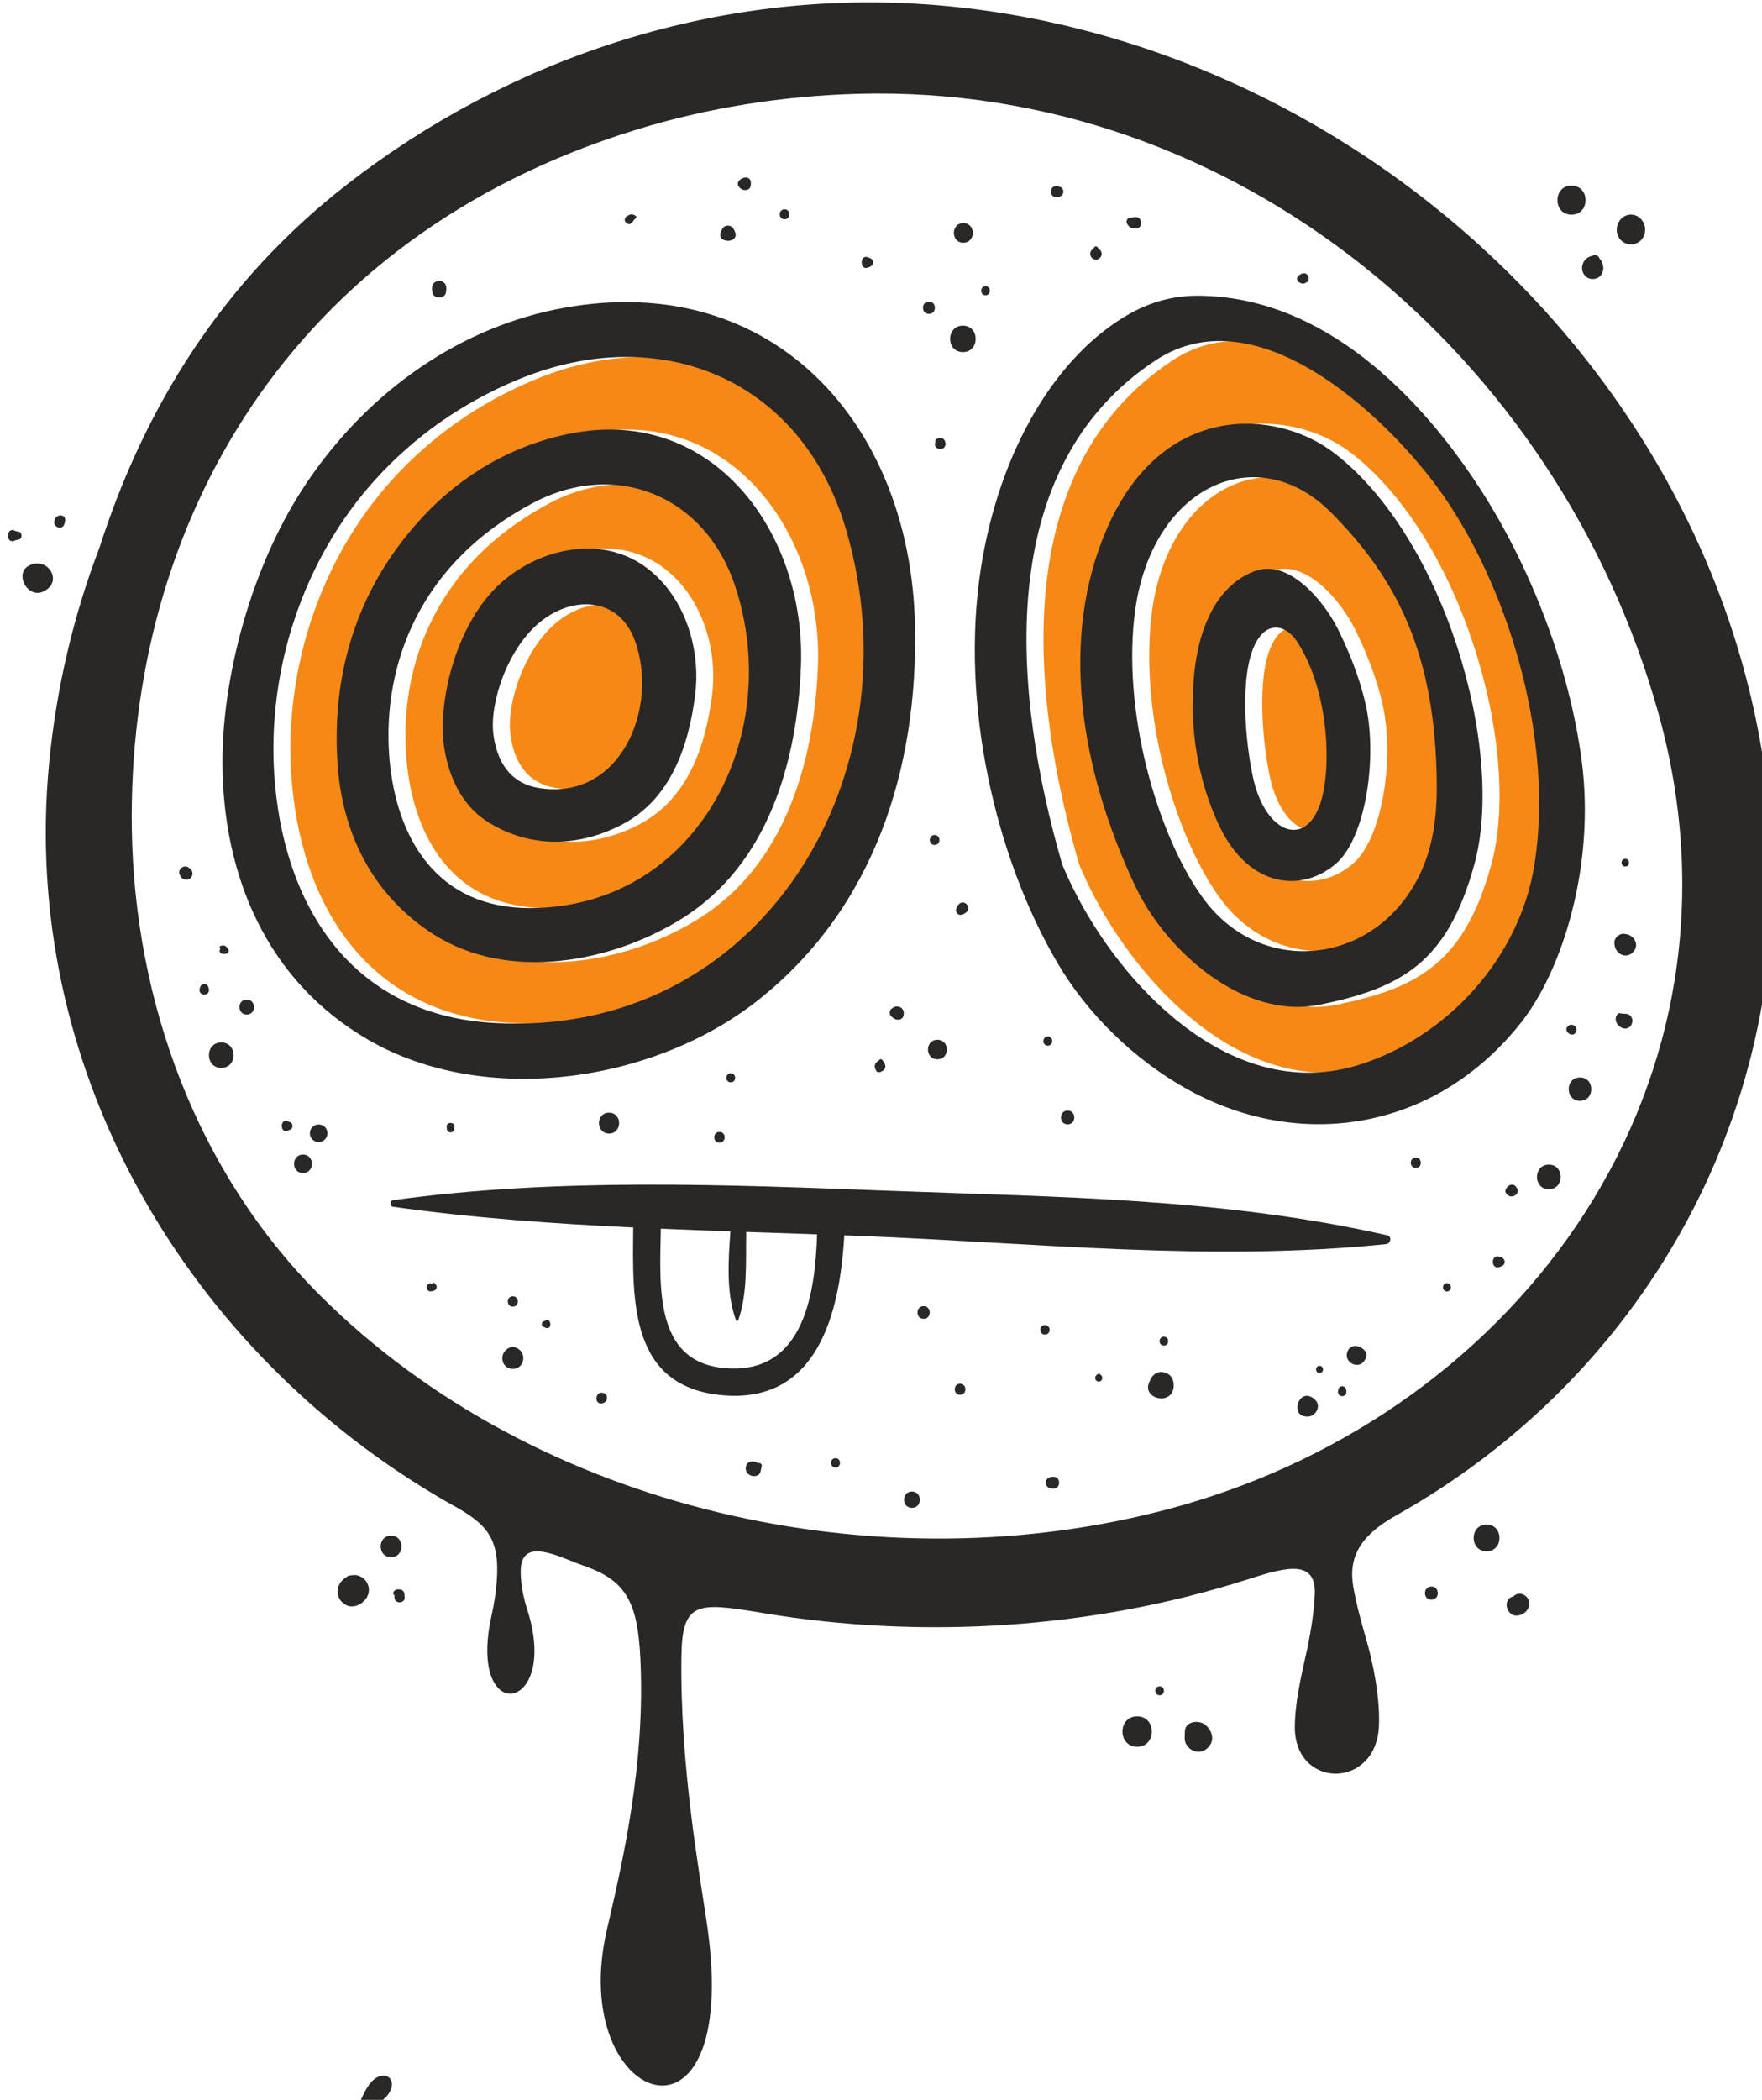 <?xml version="1.0" encoding="UTF-8" standalone="no"?>
<!-- Created with Inkscape (http://www.inkscape.org/) -->

<svg
   width="195.498mm"
   height="232.94mm"
   viewBox="0 0 195.498 232.94"
   version="1.1"
   id="svg1"
   xmlns="http://www.w3.org/2000/svg"
   xmlns:svg="http://www.w3.org/2000/svg">
  <defs
     id="defs1" />
  <g
     id="layer1"
     transform="translate(-140.758,-82.285)">
    <g
       id="g9"
       transform="matrix(0.265,0,0,0.265,-423.742,-84.707)">
      <path
         id="path3"
         d="m 2423.173,1014.453 c -29.52,18.627 -72.947,26.893 -104.333,6.84 -25.853,-16.52 -38.307,-42.76 -40.227,-71.44 -1.947,-28.907 3.107,-68.653 36.133,-103.8 16.253,-17.32 37.56,-29.867 61.947,-34.52 59.733,-11.427 98.12,42.4 95.947,97.613 -1.573,39.773 -13.667,82.72 -49.467,105.307 z m 68.147,-163.347 c -18.667,-62.36 -77.707,-86.653 -137.08,-62.08 -23.747,9.827 -43.733,24.173 -59.72,41.787 -30.827,33.973 -45.133,80.16 -42.413,123.147 3.347,52.6 30.187,100.547 91.173,104.373 112.92,7.04 178.853,-104.227 148.04,-207.227"
         style="fill:#f68815;fill-opacity:1;fill-rule:nonzero;stroke:none;stroke-width:0.133" />
      <path
         id="path4"
         d="m 2428.333,921.147 c -2.667,20.96 -10,43.12 -29.987,53.84 -18.427,9.88 -39.12,10.48 -57.013,-0.907 -10.547,-6.72 -16.04,-18.387 -18.027,-30.8 -3.12,-19.493 5.32,-54.493 25.747,-70.84 8.12,-6.52 17.867,-10.973 28.52,-12.28 34.6,-4.24 54.747,29.547 50.76,60.987 z m 16.573,-46.173 c -12.573,-37.253 -49.813,-52.76 -84.773,-34.093 -51.253,27.387 -63.027,73.32 -59.667,108.133 3.107,32.093 19.787,61.347 58.733,61.28 69.76,-0.147 106.96,-72.333 85.707,-135.32"
         style="fill:#f68815;fill-opacity:1;fill-rule:nonzero;stroke:none;stroke-width:0.133" />
      <path
         id="path5"
         d="m 2363.133,960.053 c -12.747,-1.987 -17.907,-11.72 -19.28,-22.667 -1.68,-13.427 6.773,-39.387 23.4,-49.587 13.92,-8.52 29.973,-5.6 35.853,10.453 10.2,27.947 -5.76,67.16 -39.973,61.8"
         style="fill:#f68815;fill-opacity:1;fill-rule:nonzero;stroke:none;stroke-width:0.133" />
      <path
         id="path6"
         d="m 2754.56,992.107 c -11.213,40.813 -30.293,51.6 -64.56,58.6 -32.16,6.573 -64.56,-22.48 -77.333,-49.48 -23.373,-49.453 -31.84,-104.093 -11.853,-149.893 23.347,-53.507 71.133,-49.88 94.973,-31.64 46.093,35.267 72.04,124.12 58.773,172.413 z m -12.333,-153.6 c -20.467,-29.947 -76.907,-86.587 -121.04,-57.533 -68.733,45.24 -59.853,139.747 -39.12,211.16 2.027,4.787 4.213,9.4 6.533,13.813 21.573,40.72 66.787,86.013 117.853,69.92 37,-11.667 67.067,-44.773 73.28,-83.667 8.08,-50.373 -9.4,-112.56 -37.507,-153.693"
         style="fill:#f68815;fill-opacity:1;fill-rule:nonzero;stroke:none;stroke-width:0.133" />
      <path
         id="path7"
         d="m 2696.813,991.56 c -14.227,12.453 -36.093,10.133 -48.36,-14.36 -7.453,-14.92 -12.333,-35.013 -11.64,-54.187 -0.093,-23.387 7.133,-46.867 25.92,-53.813 14.533,-5.373 29.267,13.333 34.6,24.027 5.027,10.093 9.107,20.493 11.613,31.213 5.28,22.52 0.2,56.32 -12.133,67.12 z m -2.24,-146.88 c -31.12,-31.293 -76.427,-11.093 -82.413,44.28 -4.667,43.267 11.267,93.747 29.413,117.933 25.853,34.413 76.493,26.147 92.373,-15.853 3.373,-8.92 5.027,-19.6 4.92,-32.56 -0.48,-54.68 -16.68,-86.053 -44.293,-113.8"
         style="fill:#f68815;fill-opacity:1;fill-rule:nonzero;stroke:none;stroke-width:0.133" />
      <path
         id="path8"
         d="m 2691.213,962.4 c -5.16,23.773 -24.027,18.187 -29.387,-7.24 -3.347,-15.96 -4.373,-36.4 -1.4,-48.6 4.147,-16.893 14.267,-16.627 20.133,-7.507 12.067,18.747 14.133,47.333 10.653,63.347"
         style="fill:#f68815;fill-opacity:1;fill-rule:nonzero;stroke:none;stroke-width:0.133" />
      <path
         id="path9"
         d="m 2244.987,953.96 c -2.72,-42.987 11.6,-89.173 42.427,-123.147 15.987,-17.613 35.973,-31.96 59.72,-41.787 59.373,-24.573 118.413,-0.28 137.067,62.08 30.827,103 -35.107,214.267 -148.027,207.227 -60.987,-3.827 -87.84,-51.773 -91.187,-104.373 z m 202.6,94.88 c 48.507,-38.36 67.053,-96.747 65.693,-157.12 -1.893,-84.36 -59.573,-148.187 -146.453,-132.8 -44.04,7.813 -81.32,34.8 -106.4,70.64 -25.733,36.72 -37.307,85.787 -37.107,120.227 0.267,46.6 18.24,90.8 60.96,115.587 49.133,28.533 119.947,17.76 163.307,-16.533"
         style="fill:#292827;fill-opacity:1;fill-rule:nonzero;stroke:none;stroke-width:0.133" />
      <path
         id="path10"
         d="m 2293.36,949.013 c -3.36,-34.813 8.413,-80.747 59.653,-108.133 34.96,-18.667 72.213,-3.16 84.787,34.093 21.253,62.987 -15.947,135.173 -85.707,135.32 -38.96,0.067 -55.64,-29.187 -58.733,-61.28 z m 122.707,65.44 c 35.8,-22.587 47.893,-65.533 49.467,-105.307 2.173,-55.213 -36.227,-109.04 -95.947,-97.613 -24.387,4.653 -45.693,17.2 -61.96,34.52 -33.013,35.147 -38.067,74.893 -36.12,103.8 1.92,28.68 14.373,54.92 40.213,71.44 31.4,20.053 74.827,11.787 104.347,-6.84"
         style="fill:#292827;fill-opacity:1;fill-rule:nonzero;stroke:none;stroke-width:0.133" />
      <path
         id="path11"
         d="m 2356.013,960.053 c -12.733,-1.987 -17.893,-11.72 -19.267,-22.667 -1.693,-13.427 6.773,-39.387 23.4,-49.587 13.907,-8.52 29.973,-5.6 35.84,10.453 10.213,27.947 -5.747,67.16 -39.973,61.8 z m 14.453,-99.893 c -10.653,1.307 -20.413,5.76 -28.533,12.28 -20.413,16.347 -28.853,51.347 -25.733,70.84 1.987,12.413 7.467,24.08 18.027,30.8 17.88,11.387 38.587,10.787 57.013,0.907 19.987,-10.72 27.32,-32.88 29.987,-53.84 3.987,-31.44 -16.173,-65.227 -50.76,-60.987"
         style="fill:#292827;fill-opacity:1;fill-rule:nonzero;stroke:none;stroke-width:0.133" />
      <path
         id="path12"
         d="m 2772.627,992.2 c -6.227,38.893 -36.293,72 -73.293,83.667 -51.053,16.093 -96.28,-29.2 -117.84,-69.92 -2.333,-4.413 -4.507,-9.027 -6.533,-13.813 -20.733,-71.413 -29.627,-165.92 39.107,-211.16 44.147,-29.053 100.573,27.587 121.053,57.533 28.107,41.133 45.573,103.32 37.507,153.693 z m 19.853,-43.2 c -5.267,-40.773 -22.187,-82.093 -41.267,-112.173 -26.24,-41.32 -67.173,-82.507 -119.2,-82.88 -10.587,-0.08 -20.133,2.667 -28.68,7.453 -30.707,17.173 -54.787,57.133 -62.48,106.8 -8.76,56.52 6.013,120.573 32.013,164.947 12.307,21.013 31.92,40.587 54.76,53.16 47.2,25.96 103.6,17.147 139.347,-28 17.587,-22.213 31.08,-66.107 25.507,-109.307"
         style="fill:#292827;fill-opacity:1;fill-rule:nonzero;stroke:none;stroke-width:0.133" />
      <path
         id="path13"
         d="m 2726.84,991.04 c -15.88,42 -66.533,50.267 -92.373,15.853 -18.147,-24.187 -34.08,-74.667 -29.413,-117.933 5.973,-55.373 51.28,-75.573 82.413,-44.28 27.6,27.747 43.813,59.12 44.293,113.8 0.107,12.96 -1.547,23.64 -4.92,32.56 z m -38.173,-171.347 c -23.827,-18.24 -71.613,-21.867 -94.973,31.64 -19.973,45.8 -11.507,100.44 11.867,149.893 12.76,27 45.16,56.053 77.333,49.48 34.267,-7 53.347,-17.787 64.56,-58.6 13.253,-48.293 -12.68,-137.147 -58.787,-172.413"
         style="fill:#292827;fill-opacity:1;fill-rule:nonzero;stroke:none;stroke-width:0.133" />
      <path
         id="path14"
         d="m 2684.107,962.4 c -5.16,23.773 -24.04,18.187 -29.387,-7.24 -3.36,-15.96 -4.387,-36.4 -1.4,-48.6 4.133,-16.893 14.267,-16.627 20.133,-7.507 12.067,18.747 14.133,47.333 10.653,63.347 z m -28.48,-93.2 c -18.787,6.947 -26.027,30.427 -25.933,53.813 -0.693,19.173 4.2,39.267 11.653,54.187 12.253,24.493 34.133,26.813 48.347,14.36 12.333,-10.8 17.427,-44.6 12.147,-67.12 -2.52,-10.72 -6.587,-21.12 -11.613,-31.213 -5.333,-10.693 -20.067,-29.4 -34.6,-24.027"
         style="fill:#292827;fill-opacity:1;fill-rule:nonzero;stroke:none;stroke-width:0.133" />
      <path
         id="path15"
         d="m 2621.853,1261.2 c -122.56,33.587 -267.133,1.56 -357.773,-88.893 -51.6,-51.52 -77.533,-122.92 -78.693,-194.773 -2.027,-127.08 65.36,-248.12 211.16,-293.067 29.96,-9.24 61.347,-14.147 92.587,-15.04 158.413,-4.467 293.587,109.467 335.4,259.267 42.76,153.24 -56.467,292.427 -202.68,332.507 z m 249.88,-283.493 c -12.56,-185.893 -176.067,-335.307 -357.72,-345.973 -86.147,-5.053 -170.773,23 -238.52,75.627 -52.4,40.693 -84.827,93.453 -103.667,152.067 -10.813,28.28 -18.027,58.493 -21.08,90.28 -12.027,125.2 54.853,242.067 160.693,305.733 2.827,1.693 5.68,3.347 8.56,4.947 14.027,7.787 19.507,13.72 18.173,31.64 -0.333,4.653 -1.013,9.24 -2.12,14.107 -10.573,47.213 28.507,41.227 15.053,-1.653 -1.32,-4.173 -2.533,-8.787 -2.867,-14.653 -0.627,-11.053 5.067,-12.587 18.16,-7.4 3.253,1.307 6.533,2.56 9.84,3.773 16.747,6.12 21,16.08 22.067,38.373 2.107,44.187 -7.413,84.907 -14.04,113.507 -16.973,73.24 56.8,100.187 41.973,-2.12 -3.187,-21.96 -11.4,-66.653 -10.747,-112.56 0.307,-22.947 6.733,-22.6 33.733,-18.08 67.373,11.293 137.907,6.6 201.893,-13.56 14.947,-4.707 30.333,-10.253 29.547,5.853 -0.373,7.64 -1.6,15.093 -2.947,21.733 -1.56,7.747 -5.373,21.72 -5.4,33.773 -0.04,25.973 33.907,26.12 35.2,-0.187 0.6,-12.453 -2.627,-27.067 -5.053,-35.627 -1.947,-6.88 -4.107,-14.253 -5.6,-22.48 -2.253,-12.44 2.373,-21.627 17.8,-30.267 101.947,-57.107 165.213,-166.307 157.067,-286.853"
         style="fill:#292827;fill-opacity:1;fill-rule:nonzero;stroke:none;stroke-width:0.133" />
      <path
         id="path16"
         d="m 2437.293,1203.027 c -33.52,-0.213 -30.88,-33.307 -30.427,-58.533 9.72,0.427 19.427,0.8 29.133,1.133 -0.907,12.373 -1.773,26.28 2.36,37.2 0.173,0.453 0.76,0.467 0.92,0 3.947,-10.987 3.147,-24.573 3.333,-36.96 9.907,0.333 19.787,0.667 29.68,1 -0.773,24.333 -5.4,56.333 -35,56.16 z m 273.64,-55.773 c -68.24,-15.52 -137.827,-15.987 -207.573,-18.6 -69.453,-2.613 -139.64,-5.587 -208.707,3.92 -1.373,0.187 -1.36,2.533 0,2.733 33.36,4.693 66.987,7.093 100.667,8.693 -0.333,30.64 -1.627,66.76 37.453,70.227 39.733,3.52 49.08,-34.4 50.907,-66.947 2.24,0.093 4.48,0.16 6.707,0.253 73.44,2.893 146.787,10.92 220.053,3.44 1.987,-0.213 2.72,-3.227 0.493,-3.72"
         style="fill:#292827;fill-opacity:1;fill-rule:nonzero;stroke:none;stroke-width:0.133" />
      <path
         id="path17"
         d="m 2680.467,1215.813 c -6.307,-5.467 -10.667,7.36 -3.027,7.32 0.107,0 0.227,0 0.347,0 3.427,-0.027 5.76,-4.64 2.933,-7.093 -0.08,-0.08 -0.173,-0.147 -0.253,-0.227"
         style="fill:#292827;fill-opacity:1;fill-rule:nonzero;stroke:none;stroke-width:0.133" />
      <path
         id="path18"
         d="m 2682.667,1201.92 c -1.933,0 -1.933,3 0,3 1.947,0 1.947,-3 0,-3"
         style="fill:#292827;fill-opacity:1;fill-rule:nonzero;stroke:none;stroke-width:0.133" />
      <path
         id="path19"
         d="m 2690.6,1211.6 c -0.093,0.267 -0.16,0.533 -0.2,0.827 -0.413,2.92 3.907,2.92 3.493,0 -0.027,-0.293 -0.08,-0.56 -0.187,-0.827 -0.427,-1.547 -2.693,-1.547 -3.107,0"
         style="fill:#292827;fill-opacity:1;fill-rule:nonzero;stroke:none;stroke-width:0.133" />
      <path
         id="path20"
         d="m 2694.2,1196.427 c -1.2,4.36 5.173,7.187 7.36,3.107 0.067,-0.147 0.147,-0.253 0.253,-0.373 0.627,-0.84 0.627,-2.493 0,-3.333 -2,-2.667 -6.48,-3.507 -7.613,0.6"
         style="fill:#292827;fill-opacity:1;fill-rule:nonzero;stroke:none;stroke-width:0.133" />
      <path
         id="path21"
         d="m 2758.76,1156.48 c -0.267,-0.093 -0.547,-0.173 -0.827,-0.253 -3.613,-1.2 -3.613,5.507 0,4.333 0.28,-0.093 0.56,-0.187 0.827,-0.267 1.867,-0.627 1.867,-3.2 0,-3.813"
         style="fill:#292827;fill-opacity:1;fill-rule:nonzero;stroke:none;stroke-width:0.133" />
      <path
         id="path22"
         d="m 2778.667,1117.693 c -6.627,0 -6.627,10.28 0,10.28 6.627,0 6.627,-10.28 0,-10.28"
         style="fill:#292827;fill-opacity:1;fill-rule:nonzero;stroke:none;stroke-width:0.133" />
      <path
         id="path23"
         d="m 2762.147,1126.36 c -0.72,0.373 -1.08,0.893 -1.453,1.587 -0.36,0.627 -0.267,1.427 0.253,1.947 0.147,0.147 0.293,0.28 0.44,0.44 1.627,1.627 5,0 4.093,-2.373 -0.04,-0.093 -0.08,-0.2 -0.12,-0.293 -0.507,-1.333 -1.88,-2.027 -3.213,-1.307"
         style="fill:#292827;fill-opacity:1;fill-rule:nonzero;stroke:none;stroke-width:0.133" />
      <path
         id="path24"
         d="m 2791.707,1081.2 c -6.307,0 -6.307,9.773 0,9.773 6.307,0 6.307,-9.773 0,-9.773"
         style="fill:#292827;fill-opacity:1;fill-rule:nonzero;stroke:none;stroke-width:0.133" />
      <path
         id="path25"
         d="m 2790.16,1061.747 c 0.507,-1.693 -1.467,-3.293 -3.053,-2.347 -3.333,1.947 1.933,6.107 3.053,2.347"
         style="fill:#292827;fill-opacity:1;fill-rule:nonzero;stroke:none;stroke-width:0.133" />
      <path
         id="path26"
         d="m 2810.667,1054.533 c -0.707,-0.027 -1.413,0 -2.093,-0.227 -0.347,-0.107 -0.72,0.027 -0.973,0.267 -1.907,1.84 -0.653,4.787 1.507,5.76 4.8,2.147 6.493,-5.64 1.56,-5.8"
         style="fill:#292827;fill-opacity:1;fill-rule:nonzero;stroke:none;stroke-width:0.133" />
      <path
         id="path27"
         d="m 2810.667,1021.133 c -0.227,-0.013 -0.467,-0.04 -0.693,-0.067 -1.96,-0.173 -4.067,1.92 -3.867,3.88 0.027,0.227 0.053,0.453 0.067,0.693 0.387,3.733 4.693,6.173 7.68,3.173 2.987,-2.973 0.573,-7.32 -3.187,-7.68"
         style="fill:#292827;fill-opacity:1;fill-rule:nonzero;stroke:none;stroke-width:0.133" />
      <path
         id="path28"
         d="m 2257.053,1113.48 c -5,0 -5,7.72 0,7.72 4.973,0 4.973,-7.72 0,-7.72"
         style="fill:#292827;fill-opacity:1;fill-rule:nonzero;stroke:none;stroke-width:0.133" />
      <path
         id="path29"
         d="m 2251.813,1100.027 c -0.387,-0.187 -0.787,-0.36 -1.187,-0.52 -3.293,-1.24 -3.293,5.213 0,3.96 0.4,-0.147 0.8,-0.32 1.187,-0.493 1.12,-0.533 1.12,-2.413 0,-2.947"
         style="fill:#292827;fill-opacity:1;fill-rule:nonzero;stroke:none;stroke-width:0.133" />
      <path
         id="path30"
         d="m 2261.013,1101.947 c -0.693,0.693 -1.08,1.64 -1.08,2.613 0,0.64 0.2,3.693 0.187,0.493 0.013,1.64 1.36,2.987 3,3 -3.187,-0.013 -0.147,0.187 0.493,0.187 0.973,0 1.92,-0.4 2.613,-1.093 1.413,-1.413 1.413,-3.787 0,-5.2 -1.427,-1.413 -3.787,-1.413 -5.213,0"
         style="fill:#292827;fill-opacity:1;fill-rule:nonzero;stroke:none;stroke-width:0.133" />
      <path
         id="path31"
         d="m 2222.827,1066.533 c -6.88,0 -6.88,10.667 0,10.667 6.867,0 6.867,-10.667 0,-10.667"
         style="fill:#292827;fill-opacity:1;fill-rule:nonzero;stroke:none;stroke-width:0.133" />
      <path
         id="path32"
         d="m 2217.387,1043.267 c -0.627,-1.64 -2.72,-1.64 -3.347,0 -0.12,0.267 -0.213,0.52 -0.253,0.8 -0.707,3.24 4.547,3.24 3.853,0 -0.053,-0.28 -0.133,-0.533 -0.253,-0.8"
         style="fill:#292827;fill-opacity:1;fill-rule:nonzero;stroke:none;stroke-width:0.133" />
      <path
         id="path33"
         d="m 2233.493,1048.587 c -4.053,0 -4.053,6.28 0,6.28 4.04,0 4.04,-6.28 0,-6.28"
         style="fill:#292827;fill-opacity:1;fill-rule:nonzero;stroke:none;stroke-width:0.133" />
      <path
         id="path34"
         d="m 2225.52,1027.133 c -0.88,-1.147 -1.493,-1.413 -2.893,-1.027 -0.613,0.16 -0.573,0.813 -0.187,1.187 -1.947,3.16 5.413,2.853 3.08,-0.16"
         style="fill:#292827;fill-opacity:1;fill-rule:nonzero;stroke:none;stroke-width:0.133" />
      <path
         id="path35"
         d="m 2208.973,993.213 c -1.773,-1.147 -4.36,0.76 -3.64,2.8 0.427,1.187 0.987,2.013 2.28,2.307 2.507,0.547 4.2,-2.333 2.467,-4.227 -0.32,-0.36 -0.693,-0.627 -1.107,-0.88"
         style="fill:#292827;fill-opacity:1;fill-rule:nonzero;stroke:none;stroke-width:0.133" />
      <path
         id="path36"
         d="m 2533.333,777.547 c 7.133,0 7.133,-11.067 0,-11.067 -7.12,0 -7.12,11.067 0,11.067"
         style="fill:#292827;fill-opacity:1;fill-rule:nonzero;stroke:none;stroke-width:0.133" />
      <path
         id="path37"
         d="m 2519.12,761.56 c 3.333,0 3.333,-5.16 0,-5.16 -3.333,0 -3.333,5.16 0,5.16"
         style="fill:#292827;fill-opacity:1;fill-rule:nonzero;stroke:none;stroke-width:0.133" />
      <path
         id="path38"
         d="m 2542.827,753.76 c 2.427,0 2.427,-3.787 0,-3.787 -2.44,0 -2.44,3.787 0,3.787"
         style="fill:#292827;fill-opacity:1;fill-rule:nonzero;stroke:none;stroke-width:0.133" />
      <path
         id="path39"
         d="m 2533.52,731.76 c 5.293,0 5.293,-8.2 0,-8.2 -5.28,0 -5.28,8.2 0,8.2"
         style="fill:#292827;fill-opacity:1;fill-rule:nonzero;stroke:none;stroke-width:0.133" />
      <path
         id="path40"
         d="m 2589.053,738.84 c 2.04,0 3.2,-2.613 1.667,-4.08 -0.387,-0.373 -0.733,-0.6 -0.987,-1.08 -0.267,-0.52 -1.107,-0.52 -1.387,0 -0.253,0.48 -0.587,0.707 -1,1.08 -1.507,1.467 -0.36,4.08 1.707,4.08"
         style="fill:#292827;fill-opacity:1;fill-rule:nonzero;stroke:none;stroke-width:0.133" />
      <path
         id="path41"
         d="m 2605.64,725.84 c 3.12,0.067 3.107,-4.773 0,-4.84 -0.68,-0.013 -1.587,0.333 -2.173,0.293 -1.293,-0.093 -1.947,1.44 -1.413,2.453 0.84,1.56 1.853,2.053 3.587,2.093"
         style="fill:#292827;fill-opacity:1;fill-rule:nonzero;stroke:none;stroke-width:0.133" />
      <path
         id="path42"
         d="m 2573.08,712.667 c 0.28,-0.053 0.547,-0.133 0.813,-0.24 2.027,-0.64 2.027,-3.453 0,-4.093 -0.267,-0.093 -0.533,-0.173 -0.813,-0.227 -3.813,-0.84 -3.813,5.4 0,4.56"
         style="fill:#292827;fill-opacity:1;fill-rule:nonzero;stroke:none;stroke-width:0.133" />
      <path
         id="path43"
         d="m 2437.653,726.6 c -0.12,-0.227 -0.227,-0.453 -0.36,-0.667 -0.947,-1.76 -3.707,-1.76 -4.653,0 -0.12,0.213 -0.227,0.44 -0.36,0.667 -3.133,5.827 8.52,5.827 5.373,0"
         style="fill:#292827;fill-opacity:1;fill-rule:nonzero;stroke:none;stroke-width:0.133" />
      <path
         id="path44"
         d="m 2440.307,709.08 c 1.253,1.08 3.84,0.92 4.16,-1.093 0.013,-0.093 0.027,-0.2 0.04,-0.293 0.947,-6.2 -8.32,-2.147 -4.453,1.173 0.08,0.067 0.16,0.147 0.253,0.213"
         style="fill:#292827;fill-opacity:1;fill-rule:nonzero;stroke:none;stroke-width:0.133" />
      <path
         id="path45"
         d="m 2458.667,721.947 c 2.693,0 2.693,-4.16 0,-4.16 -2.68,0 -2.68,4.16 0,4.16"
         style="fill:#292827;fill-opacity:1;fill-rule:nonzero;stroke:none;stroke-width:0.133" />
      <path
         id="path46"
         d="m 2522.667,1073.587 c 5.28,0 5.28,-8.173 0,-8.173 -5.267,0 -5.267,8.173 0,8.173"
         style="fill:#292827;fill-opacity:1;fill-rule:nonzero;stroke:none;stroke-width:0.133" />
      <path
         id="path47"
         d="m 2498.48,1073.747 c -0.467,0.387 -0.92,0.787 -1.387,1.16 -0.56,0.453 -0.827,1.493 -0.573,2.16 0,0.013 0.387,1.693 0.507,0.8 -0.12,0.573 0.253,1.08 0.84,1.12 0.8,0.04 1.253,-0.16 1.92,-0.587 1.053,-0.68 1.387,-1.947 0.8,-3.053 -0.36,-0.68 -0.627,-1.027 -1.12,-1.6 -0.267,-0.307 -0.707,-0.24 -0.987,0"
         style="fill:#292827;fill-opacity:1;fill-rule:nonzero;stroke:none;stroke-width:0.133" />
      <path
         id="path48"
         d="m 2503.347,1052.533 c -0.893,0.813 -0.813,2.28 0,3.107 0.187,0.173 0.867,0.667 0.933,0.72 1.307,1.08 3.84,0.933 4.2,-1.107 0.027,-0.107 0.04,-0.2 0.053,-0.293 0.267,-1.453 -0.36,-2.92 -1.88,-3.333 -1.373,-0.373 -2.293,-0.013 -3.307,0.907"
         style="fill:#292827;fill-opacity:1;fill-rule:nonzero;stroke:none;stroke-width:0.133" />
      <path
         id="path49"
         d="m 2512,1254.533 c -4.4,0 -4.4,6.827 0,6.827 4.413,0 4.413,-6.827 0,-6.827"
         style="fill:#292827;fill-opacity:1;fill-rule:nonzero;stroke:none;stroke-width:0.133" />
      <path
         id="path50"
         d="m 2447.707,1242.627 c -0.053,0 -0.093,0.013 -0.133,0.027 -2.08,-1.347 -5.16,-0.907 -5.16,2.253 0,3.533 5.747,4.52 6.32,0.853 0.08,-0.6 0.187,-1.173 0.373,-1.733 0.227,-0.867 -0.56,-1.613 -1.4,-1.4"
         style="fill:#292827;fill-opacity:1;fill-rule:nonzero;stroke:none;stroke-width:0.133" />
      <path
         id="path51"
         d="m 2532.16,1209.413 c -2.973,0 -2.973,4.613 0,4.613 2.973,0 2.973,-4.613 0,-4.613"
         style="fill:#292827;fill-opacity:1;fill-rule:nonzero;stroke:none;stroke-width:0.133" />
      <path
         id="path52"
         d="m 2567.72,1184.827 c -2.587,0 -2.587,4 0,4 2.573,0 2.573,-4 0,-4"
         style="fill:#292827;fill-opacity:1;fill-rule:nonzero;stroke:none;stroke-width:0.133" />
      <path
         id="path53"
         d="m 2480,1240.587 c -2.493,0 -2.493,3.88 0,3.88 2.52,0 2.52,-3.88 0,-3.88"
         style="fill:#292827;fill-opacity:1;fill-rule:nonzero;stroke:none;stroke-width:0.133" />
      <path
         id="path54"
         d="m 2571.267,1248.387 c -0.293,0.013 -0.587,0.027 -0.88,0.04 -3.093,0.173 -3.093,4.64 0,4.8 0.293,0.027 0.587,0.04 0.88,0.053 3.16,0.16 3.16,-5.053 0,-4.893"
         style="fill:#292827;fill-opacity:1;fill-rule:nonzero;stroke:none;stroke-width:0.133" />
      <path
         id="path55"
         d="m 2347.173,1194.787 c -0.12,-0.067 -0.253,-0.147 -0.373,-0.227 -1.08,-0.693 -2.733,-0.693 -3.8,0 -0.133,0.08 -0.24,0.16 -0.373,0.227 -3.667,2.413 -2.36,8.387 2.267,8.387 4.64,0 5.933,-5.973 2.28,-8.387"
         style="fill:#292827;fill-opacity:1;fill-rule:nonzero;stroke:none;stroke-width:0.133" />
      <path
         id="path56"
         d="m 2344.893,1177.133 c 2.8,0 2.8,-4.333 0,-4.333 -2.787,0 -2.787,4.333 0,4.333"
         style="fill:#292827;fill-opacity:1;fill-rule:nonzero;stroke:none;stroke-width:0.133" />
      <path
         id="path57"
         d="m 2358.693,1182.907 c -0.373,0.133 -0.72,0.293 -1.08,0.48 -0.813,0.413 -0.813,1.733 0,2.147 0.36,0.187 0.707,0.333 1.08,0.48 2.573,0.96 2.573,-4.067 0,-3.107"
         style="fill:#292827;fill-opacity:1;fill-rule:nonzero;stroke:none;stroke-width:0.133" />
      <path
         id="path58"
         d="m 2385.187,1104.667 c 5.627,0 5.627,-8.72 0,-8.72 -5.613,0 -5.613,8.72 0,8.72"
         style="fill:#292827;fill-opacity:1;fill-rule:nonzero;stroke:none;stroke-width:0.133" />
      <path
         id="path59"
         d="m 2431.413,1108.48 c 2.907,0 2.907,-4.493 0,-4.493 -2.907,0 -2.907,4.493 0,4.493"
         style="fill:#292827;fill-opacity:1;fill-rule:nonzero;stroke:none;stroke-width:0.133" />
      <path
         id="path60"
         d="m 2436.16,1083.24 c 2.427,0 2.427,-3.787 0,-3.787 -2.44,0 -2.44,3.787 0,3.787"
         style="fill:#292827;fill-opacity:1;fill-rule:nonzero;stroke:none;stroke-width:0.133" />
      <path
         id="path61"
         d="m 2531.32,1009.053 c -0.4,0.56 -0.653,1.013 -0.827,1.68 -0.387,1.4 0.947,2.733 2.36,2.347 0.653,-0.173 1.12,-0.427 1.667,-0.827 3.04,-2.24 -0.96,-6.24 -3.2,-3.2"
         style="fill:#292827;fill-opacity:1;fill-rule:nonzero;stroke:none;stroke-width:0.133" />
      <path
         id="path62"
         d="m 2577.187,1095.053 c -3.72,0 -3.72,5.773 0,5.773 3.733,0 3.733,-5.773 0,-5.773"
         style="fill:#292827;fill-opacity:1;fill-rule:nonzero;stroke:none;stroke-width:0.133" />
      <path
         id="path63"
         d="m 2568.893,1064.027 c -2.467,0 -2.467,3.84 0,3.84 2.467,0 2.467,-3.84 0,-3.84"
         style="fill:#292827;fill-opacity:1;fill-rule:nonzero;stroke:none;stroke-width:0.133" />
      <path
         id="path64"
         d="m 2521.493,983.867 c 2.68,0 2.68,-4.16 0,-4.16 -2.693,0 -2.693,4.16 0,4.16"
         style="fill:#292827;fill-opacity:1;fill-rule:nonzero;stroke:none;stroke-width:0.133" />
      <path
         id="path65"
         d="m 2316.893,752.6 c 0.133,-0.92 0.333,-1.787 0.08,-2.707 -0.773,-2.867 -5.013,-2.867 -5.787,0 -0.253,0.92 -0.053,1.787 0.08,2.707 0.4,2.8 5.227,2.8 5.627,0"
         style="fill:#292827;fill-opacity:1;fill-rule:nonzero;stroke:none;stroke-width:0.133" />
      <path
         id="path66"
         d="m 2674.76,748.64 c 0.493,0.28 1.08,0.387 1.733,0.067 0.187,-0.093 0.4,-0.2 0.6,-0.293 1.8,-0.907 0.973,-4.013 -1.053,-3.853 -0.947,0.08 -1.44,0.44 -2.173,1.04 -1.333,1.093 -0.387,2.6 0.893,3.04"
         style="fill:#292827;fill-opacity:1;fill-rule:nonzero;stroke:none;stroke-width:0.133" />
      <path
         id="path67"
         d="m 2524.48,818.093 c 2.88,-0.8 1.533,-5.453 -1.24,-4.453 -0.067,0.027 -0.56,0.133 -0.333,0.173 -0.68,-0.133 -1.227,0.427 -1.093,1.107 0.04,0.173 -0.32,1.067 -0.173,1.56 0.333,1.213 1.627,1.947 2.84,1.613"
         style="fill:#292827;fill-opacity:1;fill-rule:nonzero;stroke:none;stroke-width:0.133" />
      <path
         id="path68"
         d="m 2493.627,742.147 c 0.28,-0.093 0.547,-0.2 0.813,-0.32 1.787,-0.707 1.787,-2.92 0,-3.627 -0.267,-0.12 -0.533,-0.227 -0.813,-0.32 -3.547,-1.44 -3.547,5.707 0,4.267"
         style="fill:#292827;fill-opacity:1;fill-rule:nonzero;stroke:none;stroke-width:0.133" />
      <path
         id="path69"
         d="m 2395,723.12 c 0.333,-0.467 0.72,-1.107 1.227,-1.44 0.44,-0.293 0.493,-0.973 0,-1.253 -1.453,-0.84 -2.213,-0.64 -3.627,0.293 -2.333,1.56 0.72,4.747 2.4,2.4"
         style="fill:#292827;fill-opacity:1;fill-rule:nonzero;stroke:none;stroke-width:0.133" />
      <path
         id="path70"
         d="m 2722.96,1114.733 c -2.787,0 -2.787,4.333 0,4.333 2.8,0 2.8,-4.333 0,-4.333"
         style="fill:#292827;fill-opacity:1;fill-rule:nonzero;stroke:none;stroke-width:0.133" />
      <path
         id="path71"
         d="m 2810.667,992.893 c 2.093,0 2.093,-3.227 0,-3.227 -2.067,0 -2.067,3.227 0,3.227"
         style="fill:#292827;fill-opacity:1;fill-rule:nonzero;stroke:none;stroke-width:0.133" />
      <path
         id="path72"
         d="m 2736,1167.333 c -2.213,0 -2.213,3.44 0,3.44 2.227,0 2.227,-3.44 0,-3.44"
         style="fill:#292827;fill-opacity:1;fill-rule:nonzero;stroke:none;stroke-width:0.133" />
      <path
         id="path73"
         d="m 2616.507,1204.493 c -2.453,-0.147 -4.147,1.747 -4.96,3.787 -0.107,0.28 -0.227,0.56 -0.333,0.84 -2.653,6.68 9.76,9.653 10.373,1.413 0.24,-3.413 -1.68,-5.813 -5.08,-6.04"
         style="fill:#292827;fill-opacity:1;fill-rule:nonzero;stroke:none;stroke-width:0.133" />
      <path
         id="path74"
         d="m 2617.493,1189.707 c -2.4,0 -2.4,3.72 0,3.72 2.387,0 2.387,-3.72 0,-3.72"
         style="fill:#292827;fill-opacity:1;fill-rule:nonzero;stroke:none;stroke-width:0.133" />
      <path
         id="path75"
         d="m 2590.653,1205.36 c -0.173,-0.24 -0.68,-0.24 -0.853,0 -0.107,0.12 -0.213,0.227 -0.347,0.293 -1.227,0.813 -0.813,2.84 0.773,2.84 1.587,0 2,-2.027 0.773,-2.84 -0.133,-0.067 -0.24,-0.173 -0.347,-0.293"
         style="fill:#292827;fill-opacity:1;fill-rule:nonzero;stroke:none;stroke-width:0.133" />
      <path
         id="path76"
         d="m 2516.893,1176.933 c -3.413,0 -3.413,5.293 0,5.293 3.413,0 3.413,-5.293 0,-5.293"
         style="fill:#292827;fill-opacity:1;fill-rule:nonzero;stroke:none;stroke-width:0.133" />
      <path
         id="path77"
         d="m 2380.253,1214.2 c -0.427,0.693 -0.36,1.293 -0.267,2.08 0.107,0.747 1.067,1.44 1.813,1.373 0.093,-0.013 0.187,-0.013 0.28,-0.027 0.973,-0.093 1.853,-0.6 2.12,-1.613 0.013,-0.053 0.027,-0.093 0.04,-0.147 0.64,-2.413 -2.693,-3.787 -3.987,-1.667"
         style="fill:#292827;fill-opacity:1;fill-rule:nonzero;stroke:none;stroke-width:0.133" />
      <path
         id="path78"
         d="m 2312.2,1167.373 c -0.24,-0.293 -0.733,-0.267 -0.973,0 -0.053,0.253 -0.293,0.253 -0.707,0.013 -2.173,-0.08 -2.107,3.52 0,3.333 0.893,-0.08 1.44,-0.133 2.08,-0.773 0.427,-0.453 0.613,-1.253 0.227,-1.787 -0.2,-0.267 -0.4,-0.52 -0.627,-0.787"
         style="fill:#292827;fill-opacity:1;fill-rule:nonzero;stroke:none;stroke-width:0.133" />
      <path
         id="path79"
         d="m 2317.2,1101.8 c 0,0.293 0.027,0.587 0.067,0.88 0.213,2 2.893,2 3.12,0 0.027,-0.293 0.053,-0.587 0.053,-0.88 0.12,-2.093 -3.36,-2.093 -3.24,0"
         style="fill:#292827;fill-opacity:1;fill-rule:nonzero;stroke:none;stroke-width:0.133" />
      <path
         id="path80"
         d="m 2272.293,1293.933 c 0.013,-0.16 0.04,-0.307 0.053,-0.453 0.067,-0.013 0.12,-0.027 0.187,-0.027 -0.093,0.16 -0.16,0.32 -0.24,0.48 z m 7.733,-4.24 c -0.787,-0.253 -1.613,-0.253 -2.427,-0.133 -1.027,-0.027 -2.027,0.387 -2.933,1.2 -0.24,0.187 -0.493,0.333 -0.707,0.547 -0.2,0.2 -0.413,0.4 -0.64,0.613 -1.32,1.213 -2.053,3.4 -1.733,5.253 0,0.027 0,0.027 0,0.053 0.04,0.24 0.04,0.52 0.133,0.76 0,0.027 0.027,0.053 0.027,0.08 0.013,-0.08 0.027,-0.16 0.04,-0.267 0.12,0.56 0.24,1.12 0.547,1.667 0.613,1.107 1.267,1.533 2.253,2.253 2.293,1.68 5.68,0.813 7.573,-0.973 0.227,-0.187 0.427,-0.4 0.64,-0.613 1.533,-1.533 2.253,-3.973 1.613,-6.08 -0.693,-2.267 -2.12,-3.667 -4.387,-4.36"
         style="fill:#292827;fill-opacity:1;fill-rule:nonzero;stroke:none;stroke-width:0.133" />
      <path
         id="path81"
         d="m 2297.973,1295.573 c -1.253,-0.187 -2.373,-0.2 -3.027,1.027 -0.333,0.6 0.027,1.053 0.413,1.4 0,0.267 0,0.533 -0.013,0.827 -0.08,2.773 4.427,2.76 4.28,0 -0.027,-0.627 -0.093,-1.2 -0.187,-1.8 -0.107,-0.64 -0.827,-1.373 -1.467,-1.453"
         style="fill:#292827;fill-opacity:1;fill-rule:nonzero;stroke:none;stroke-width:0.133" />
      <path
         id="path82"
         d="m 2293.933,1273 c -5.8,0 -5.8,9 0,9 5.813,0 5.813,-9 0,-9"
         style="fill:#292827;fill-opacity:1;fill-rule:nonzero;stroke:none;stroke-width:0.133" />
      <path
         id="path83"
         d="m 2606.293,1348.64 c -8.2,0 -8.2,12.72 0,12.72 8.213,0 8.213,-12.72 0,-12.72"
         style="fill:#292827;fill-opacity:1;fill-rule:nonzero;stroke:none;stroke-width:0.133" />
      <path
         id="path84"
         d="m 2615.72,1336.08 c -2.413,0 -2.413,3.72 0,3.72 2.387,0 2.387,-3.72 0,-3.72"
         style="fill:#292827;fill-opacity:1;fill-rule:nonzero;stroke:none;stroke-width:0.133" />
      <path
         id="path85"
         d="m 2634.787,1352.147 c -2.893,-2.267 -9.067,-1.36 -8.467,3.507 -0.107,-0.893 -0.067,0.533 -0.08,1.44 -0.707,5.147 6.48,9.32 10.48,3.707 2.28,-3.2 0.187,-6.987 -1.933,-8.653"
         style="fill:#292827;fill-opacity:1;fill-rule:nonzero;stroke:none;stroke-width:0.133" />
      <path
         id="path86"
         d="m 2729.493,1294.28 c -3.587,0 -3.587,5.547 0,5.547 3.573,0 3.573,-5.547 0,-5.547"
         style="fill:#292827;fill-opacity:1;fill-rule:nonzero;stroke:none;stroke-width:0.133" />
      <path
         id="path87"
         d="m 2752.6,1268.36 c -7.213,0 -7.213,11.173 0,11.173 7.2,0 7.2,-11.173 0,-11.173"
         style="fill:#292827;fill-opacity:1;fill-rule:nonzero;stroke:none;stroke-width:0.133" />
      <path
         id="path88"
         d="m 2763.787,1298.48 c -4.867,0.92 -2.853,9.08 2.347,7.867 1.773,-0.4 3.16,-1.373 3.933,-3.04 2.027,-4.293 -3.387,-7.96 -6.28,-4.827"
         style="fill:#292827;fill-opacity:1;fill-rule:nonzero;stroke:none;stroke-width:0.133" />
      <path
         id="path89"
         d="m 2788.16,720.027 c 7.84,0 7.84,-12.16 0,-12.16 -7.853,0 -7.853,12.16 0,12.16"
         style="fill:#292827;fill-opacity:1;fill-rule:nonzero;stroke:none;stroke-width:0.133" />
      <path
         id="path90"
         d="m 2793.12,740.08 c -1.507,3.04 0.28,6.867 3.92,6.867 3.68,0 5.36,-3.827 3.933,-6.867 -0.2,-0.573 -0.533,-1.08 -0.973,-1.52 -0.027,-0.027 -0.027,-0.013 -0.04,-0.04 -0.267,-1.013 -1.253,-1.8 -2.427,-1.493 -1.973,0.507 -3.48,1.12 -4.413,3.053"
         style="fill:#292827;fill-opacity:1;fill-rule:nonzero;stroke:none;stroke-width:0.133" />
      <path
         id="path91"
         d="m 2813.04,732.44 c 4.813,0 7.267,-5.08 5.227,-9.107 -2.24,-4.453 -8.213,-4.453 -10.453,0 -2.027,4.027 0.427,9.107 5.227,9.107"
         style="fill:#292827;fill-opacity:1;fill-rule:nonzero;stroke:none;stroke-width:0.133" />
      <path
         id="path92"
         d="m 2143.04,866.613 c -0.107,0.04 -0.213,0.08 -0.32,0.133 -7.16,3.067 -0.76,14.947 6.253,10.693 0.107,-0.053 0.2,-0.107 0.293,-0.173 7,-4.227 0.893,-13.707 -6.227,-10.653"
         style="fill:#292827;fill-opacity:1;fill-rule:nonzero;stroke:none;stroke-width:0.133" />
      <path
         id="path93"
         d="m 2137.947,852.693 c -0.44,-0.067 -0.867,-0.147 -1.32,-0.227 -0.533,-0.36 -1,-0.467 -1.4,-0.44 -0.173,0 -0.307,0.107 -0.453,0.173 -0.133,0.053 -0.293,0.04 -0.387,0.133 -0.547,0.387 -0.8,1.107 -0.813,1.88 -0.013,0.067 -0.027,0.107 -0.027,0.173 0,0.053 0.013,0.107 0.027,0.173 0.013,0.773 0.267,1.493 0.813,1.88 0.093,0.093 0.253,0.093 0.387,0.147 0.147,0.053 0.28,0.16 0.453,0.147 0.4,0.027 0.867,-0.067 1.4,-0.44 0.453,-0.067 0.88,-0.147 1.32,-0.227 1.68,-0.28 1.68,-3.08 0,-3.373"
         style="fill:#292827;fill-opacity:1;fill-rule:nonzero;stroke:none;stroke-width:0.133" />
      <path
         id="path94"
         d="m 2156.96,849.947 c 0.32,-0.653 0.427,-1.2 0.507,-1.92 0.28,-2.867 -4.04,-2.747 -4.413,0 0.027,-0.107 0.053,-0.213 0.08,-0.32 -1.36,2.533 2.56,4.787 3.827,2.24"
         style="fill:#292827;fill-opacity:1;fill-rule:nonzero;stroke:none;stroke-width:0.133" />
      <path
         id="path281"
         d="m 2289.987,1499.08 c -4.667,0.813 -7.187,6.773 -8.933,10.64 -0.107,0.213 -0.133,0.533 0.093,0.707 4.827,3.773 13.453,-2.68 13.107,-8.093 -0.147,-2.333 -2.027,-3.64 -4.267,-3.253"
         style="fill:#292827;fill-opacity:1;fill-rule:nonzero;stroke:none;stroke-width:0.133" />
    </g>
  </g>
</svg>
